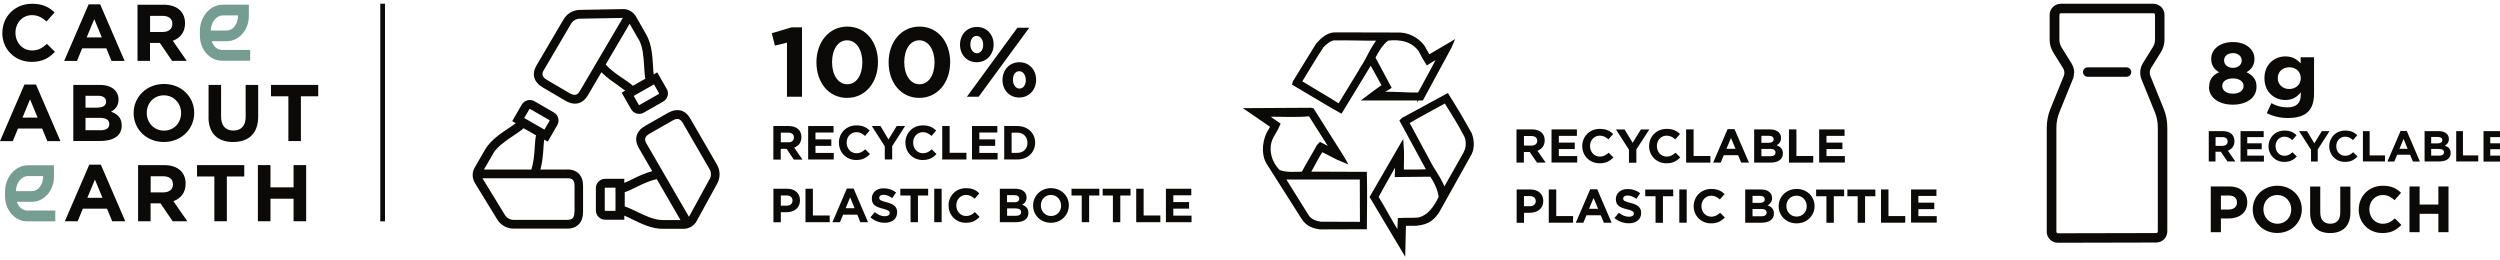 <svg width="365" height="38" viewBox="0 0 365 38" fill="none" xmlns="http://www.w3.org/2000/svg">
<g clip-path="url(#clip0_3758_53287)">
<path d="M302.806 10.641C302.806 10.981 302.741 11.322 302.6 11.641L300.665 16.41C300.384 17.102 300.233 17.868 300.233 18.635V33.824C300.233 33.952 300.341 34.058 300.46 34.058L314.805 34.026C314.934 34.026 315.042 33.92 315.042 33.792V18.603C315.042 17.836 314.902 17.091 314.61 16.378L312.664 11.599C312.351 10.854 312.416 9.959 312.859 9.225L314.329 6.862C314.524 6.543 314.632 6.17 314.632 5.808V2.157C314.632 2.029 314.524 1.934 314.405 1.934H300.903C300.773 1.934 300.676 2.04 300.676 2.157V5.84C300.676 6.202 300.784 6.564 300.979 6.905L302.438 9.246C302.698 9.672 302.838 10.162 302.838 10.641M298.828 33.824V18.635C298.828 17.687 299.011 16.751 299.357 15.899L301.303 11.12C301.465 10.747 301.422 10.311 301.217 9.97L299.757 7.618C299.422 7.064 299.249 6.447 299.249 5.84V2.157C299.249 1.263 299.984 0.55 300.882 0.55H314.383C315.28 0.55 316.015 1.274 316.015 2.157V5.808C316.015 6.415 315.842 7.032 315.518 7.575L314.048 9.938C313.843 10.279 313.799 10.715 313.951 11.077L315.896 15.867C316.253 16.74 316.426 17.655 316.426 18.603V33.792C316.426 34.687 315.691 35.41 314.794 35.41L300.449 35.442C299.552 35.442 298.817 34.718 298.817 33.824" fill="#0B0A09"/>
<path d="M304.114 10.523C304.114 10.14 304.427 9.832 304.816 9.832H310.459C310.848 9.832 311.162 10.14 311.162 10.523C311.162 10.907 310.848 11.215 310.459 11.215H304.816C304.427 11.215 304.114 10.907 304.114 10.523Z" fill="#0B0A09"/>
<path d="M322.534 12.716V12.695C322.534 11.62 323.031 10.981 323.982 10.545C323.291 10.13 322.836 9.555 322.836 8.597V8.576C322.836 7.213 324.09 6.138 325.993 6.138C327.896 6.138 329.149 7.203 329.149 8.576V8.597C329.149 9.555 328.695 10.119 328.004 10.545C328.912 11.013 329.452 11.588 329.452 12.642V12.663C329.452 14.313 327.971 15.282 325.982 15.282C323.993 15.282 322.512 14.271 322.512 12.716H322.534ZM327.56 12.567V12.546C327.56 11.865 326.901 11.45 326.004 11.45C325.107 11.45 324.447 11.854 324.447 12.546V12.567C324.447 13.174 325.02 13.674 326.004 13.674C326.987 13.674 327.56 13.195 327.56 12.567ZM327.29 8.821V8.799C327.29 8.256 326.815 7.756 326.004 7.756C325.193 7.756 324.717 8.235 324.717 8.789V8.81C324.717 9.427 325.215 9.906 326.004 9.906C326.793 9.906 327.29 9.449 327.29 8.831V8.821Z" fill="#0B0A09"/>
<path d="M330.954 16.506L331.625 15.058C332.327 15.452 333.041 15.675 333.949 15.675C335.289 15.675 335.916 15.037 335.916 13.823V13.493C335.343 14.174 334.705 14.6 333.668 14.6C332.057 14.6 330.608 13.44 330.608 11.428V11.407C330.608 9.374 332.089 8.235 333.668 8.235C334.738 8.235 335.365 8.682 335.894 9.246V8.363H337.851V13.632C337.851 14.856 337.559 15.739 336.975 16.314C336.338 16.953 335.343 17.229 334.003 17.229C332.889 17.229 331.83 16.974 330.954 16.516V16.506ZM335.916 11.418V11.396C335.916 10.47 335.181 9.821 334.23 9.821C333.278 9.821 332.554 10.47 332.554 11.396V11.418C332.554 12.354 333.278 12.993 334.23 12.993C335.181 12.993 335.916 12.344 335.916 11.418Z" fill="#0B0A09"/>
<path d="M322.49 19.145H324.533C325.106 19.145 325.549 19.305 325.841 19.593C326.09 19.837 326.231 20.189 326.231 20.604C326.231 21.328 325.841 21.785 325.268 21.988L326.36 23.573H325.204L324.242 22.158H323.463V23.573H322.479V19.135L322.49 19.145ZM324.479 21.296C324.955 21.296 325.236 21.04 325.236 20.668C325.236 20.242 324.944 20.018 324.458 20.018H323.474V21.296H324.469H324.479Z" fill="#0B0A09"/>
<path d="M327.117 19.145H330.501V20.018H328.101V20.923H330.209V21.785H328.101V22.722H330.533V23.595H327.117V19.156V19.145Z" fill="#0B0A09"/>
<path d="M331.203 21.37C331.203 20.093 332.165 19.061 333.538 19.061C334.381 19.061 334.889 19.337 335.3 19.742L334.673 20.455C334.327 20.146 333.97 19.955 333.527 19.955C332.771 19.955 332.23 20.572 332.23 21.338C332.23 22.116 332.76 22.744 333.527 22.744C334.035 22.744 334.349 22.541 334.706 22.222L335.332 22.85C334.868 23.34 334.36 23.638 333.495 23.638C332.176 23.638 331.203 22.626 331.203 21.36V21.37Z" fill="#0B0A09"/>
<path d="M337.386 21.828L335.667 19.145H336.824L337.894 20.923L338.986 19.145H340.11L338.392 21.817V23.584H337.408V21.838L337.386 21.828Z" fill="#0B0A09"/>
<path d="M340.067 21.37C340.067 20.093 341.029 19.061 342.402 19.061C343.245 19.061 343.754 19.337 344.164 19.742L343.537 20.455C343.191 20.146 342.835 19.955 342.391 19.955C341.635 19.955 341.094 20.572 341.094 21.338C341.094 22.116 341.624 22.744 342.391 22.744C342.9 22.744 343.213 22.541 343.57 22.222L344.197 22.85C343.732 23.34 343.224 23.638 342.359 23.638C341.04 23.638 340.067 22.626 340.067 21.36V21.37Z" fill="#0B0A09"/>
<path d="M344.986 19.145H345.97V22.69H348.207V23.573H344.986V19.135V19.145Z" fill="#0B0A09"/>
<path d="M350.477 19.114H351.385L353.309 23.584H352.282L351.871 22.595H349.98L349.569 23.584H348.563L350.488 19.114H350.477ZM351.515 21.722L350.92 20.285L350.325 21.722H351.515Z" fill="#0B0A09"/>
<path d="M353.99 19.145H356.066C356.574 19.145 356.985 19.284 357.233 19.539C357.439 19.741 357.536 19.986 357.536 20.295C357.536 20.806 357.266 21.083 356.952 21.264C357.471 21.455 357.795 21.753 357.795 22.349C357.795 23.169 357.125 23.573 356.12 23.573H353.99V19.135V19.145ZM356.574 20.455C356.574 20.167 356.347 19.997 355.925 19.997H354.952V20.934H355.86C356.293 20.934 356.574 20.795 356.574 20.465V20.455ZM356.087 21.743H354.952V22.722H356.12C356.552 22.722 356.822 22.573 356.822 22.243C356.822 21.934 356.595 21.753 356.087 21.753V21.743Z" fill="#0B0A09"/>
<path d="M358.606 19.145H359.59V22.69H361.827V23.573H358.606V19.135V19.145Z" fill="#0B0A09"/>
<path d="M362.595 19.145H365.978V20.018H363.578V20.923H365.686V21.785H363.578V22.722H366.011V23.595H362.595V19.156V19.145Z" fill="#0B0A09"/>
<path d="M322.761 27.225H325.517C327.128 27.225 328.101 28.172 328.101 29.534V29.556C328.101 31.099 326.89 31.898 325.377 31.898H324.253V33.899H322.772V27.225H322.761ZM325.42 30.588C326.166 30.588 326.598 30.152 326.598 29.577V29.556C326.598 28.896 326.133 28.544 325.398 28.544H324.253V30.588H325.431H325.42Z" fill="#0B0A09"/>
<path d="M328.9 30.588V30.567C328.9 28.672 330.414 27.118 332.489 27.118C334.565 27.118 336.067 28.651 336.067 30.546V30.567C336.067 32.462 334.554 34.016 332.478 34.016C330.403 34.016 328.9 32.483 328.9 30.588ZM334.521 30.588V30.567C334.521 29.417 333.678 28.47 332.478 28.47C331.279 28.47 330.457 29.407 330.457 30.546V30.567C330.457 31.706 331.3 32.664 332.5 32.664C333.7 32.664 334.521 31.727 334.521 30.588Z" fill="#0B0A09"/>
<path d="M337.278 31.046V27.235H338.759V31.014C338.759 32.1 339.311 32.664 340.219 32.664C341.127 32.664 341.678 32.121 341.678 31.067V27.246H343.159V31.014C343.159 33.037 342.013 34.026 340.197 34.026C338.381 34.026 337.278 33.026 337.278 31.057V31.046Z" fill="#0B0A09"/>
<path d="M344.38 30.588V30.567C344.38 28.672 345.829 27.118 347.894 27.118C349.169 27.118 349.926 27.533 350.553 28.151L349.612 29.226C349.094 28.757 348.564 28.47 347.883 28.47C346.748 28.47 345.926 29.407 345.926 30.546V30.567C345.926 31.706 346.726 32.664 347.883 32.664C348.65 32.664 349.126 32.355 349.656 31.887L350.596 32.834C349.904 33.569 349.137 34.026 347.829 34.026C345.84 34.026 344.37 32.515 344.37 30.599L344.38 30.588Z" fill="#0B0A09"/>
<path d="M351.785 27.225H353.266V29.864H356.001V27.225H357.482V33.899H356.001V31.216H353.266V33.899H351.785V27.225Z" fill="#0B0A09"/>
<path d="M30.776 4.457H33.121C34.019 4.457 34.743 3.52 34.743 2.36V2.253H32.548C31.586 2.253 30.797 3.232 30.776 4.457ZM36.516 8.863H32.397C30.624 8.863 29.186 7.224 29.186 5.202V4.52C29.186 2.402 30.7 0.678 32.548 0.678H36.332V2.349C36.332 4.371 34.894 6.011 33.121 6.011H30.905C31.154 6.766 31.727 7.288 32.408 7.288H36.526V8.853L36.516 8.863Z" fill="#769D91"/>
<path d="M2.324 27.906H4.67C5.567 27.906 6.291 26.969 6.291 25.809V25.702H4.097C3.135 25.702 2.346 26.682 2.324 27.906ZM8.064 32.312H3.945C2.173 32.312 0.735 30.673 0.735 28.651V27.97C0.735 25.851 2.248 24.127 4.097 24.127H7.88V25.798C7.88 27.821 6.442 29.46 4.67 29.46H2.454C2.702 30.216 3.275 30.737 3.956 30.737H8.075V32.302L8.064 32.312Z" fill="#769D91"/>
<path d="M0.346 4.808V4.786C0.346 2.455 2.129 0.55 4.681 0.55C6.259 0.55 7.188 1.061 7.967 1.816L6.799 3.136C6.161 2.562 5.502 2.21 4.67 2.21C3.264 2.21 2.259 3.36 2.259 4.765V4.786C2.259 6.191 3.243 7.362 4.67 7.362C5.621 7.362 6.205 6.99 6.853 6.404L8.021 7.564C7.167 8.469 6.216 9.033 4.605 9.033C2.151 9.033 0.335 7.171 0.335 4.818" fill="#0B0A09"/>
<path d="M14.864 5.457L13.761 2.796L12.658 5.457H14.874H14.864ZM12.939 0.635H14.626L18.193 8.895H16.28L15.523 7.053H11.999L11.242 8.895H9.372L12.939 0.635Z" fill="#0B0A09"/>
<path d="M23.76 4.669C24.646 4.669 25.165 4.201 25.165 3.509V3.487C25.165 2.71 24.614 2.317 23.727 2.317H21.911V4.669H23.771H23.76ZM20.074 0.688H23.879C24.938 0.688 25.76 0.986 26.3 1.518C26.765 1.976 27.014 2.615 27.014 3.392V3.413C27.014 4.733 26.289 5.563 25.23 5.957L27.262 8.884H25.122L23.338 6.266H21.901V8.884H20.074V0.688Z" fill="#0B0A09"/>
<path d="M5.491 17.166L4.389 14.505L3.286 17.166H5.502H5.491ZM3.567 12.344H5.254L8.821 20.604H6.907L6.151 18.762H2.627L1.87 20.604H0L3.567 12.344Z" fill="#0B0A09"/>
<path d="M14.658 19.018C15.469 19.018 15.955 18.741 15.955 18.124V18.102C15.955 17.549 15.534 17.208 14.604 17.208H12.485V19.007H14.658V19.018ZM14.172 15.707C14.982 15.707 15.49 15.452 15.49 14.845V14.824C15.49 14.281 15.058 13.983 14.29 13.983H12.485V15.718H14.172V15.707ZM10.702 12.397H14.561C15.512 12.397 16.258 12.652 16.734 13.121C17.112 13.493 17.306 13.951 17.306 14.515V14.536C17.306 15.463 16.809 15.973 16.215 16.303C17.177 16.665 17.771 17.219 17.771 18.315V18.337C17.771 19.837 16.539 20.582 14.658 20.582H10.702V12.386V12.397Z" fill="#0B0A09"/>
<path d="M26.441 16.517V16.495C26.441 15.09 25.392 13.919 23.922 13.919C22.452 13.919 21.425 15.069 21.425 16.474V16.495C21.425 17.9 22.474 19.071 23.944 19.071C25.414 19.071 26.441 17.922 26.441 16.517ZM19.512 16.517V16.495C19.512 14.164 21.382 12.259 23.944 12.259C26.506 12.259 28.354 14.143 28.354 16.474V16.495C28.354 18.826 26.484 20.732 23.922 20.732C21.36 20.732 19.512 18.848 19.512 16.517Z" fill="#0B0A09"/>
<path d="M30.451 17.081V12.397H32.278V17.038C32.278 18.369 32.959 19.06 34.072 19.06C35.186 19.06 35.867 18.39 35.867 17.091V12.397H37.694V17.027C37.694 19.507 36.278 20.732 34.04 20.732C31.802 20.732 30.44 19.507 30.44 17.091" fill="#0B0A09"/>
<path d="M42.104 14.057H39.564V12.397H46.461V14.057H43.931V20.593H42.104V14.057Z" fill="#0B0A09"/>
<path d="M14.961 28.875L13.858 26.213L12.755 28.875H14.972H14.961ZM13.037 24.042H14.723L18.29 32.302H16.377L15.62 30.461H12.096L11.339 32.302H9.469L13.037 24.042Z" fill="#0B0A09"/>
<path d="M23.846 28.087C24.733 28.087 25.252 27.619 25.252 26.927V26.905C25.252 26.128 24.7 25.735 23.814 25.735H21.998V28.087H23.857H23.846ZM20.16 24.106H23.965C25.025 24.106 25.846 24.404 26.387 24.936C26.852 25.394 27.1 26.033 27.1 26.81V26.831C27.1 28.151 26.376 28.981 25.317 29.375L27.349 32.302H25.208L23.425 29.684H21.987V32.302H20.16V24.106Z" fill="#0B0A09"/>
<path d="M31.295 25.767H28.765V24.106H35.662V25.767H33.121V32.302H31.295V25.767Z" fill="#0B0A09"/>
<path d="M37.651 24.106H39.489V27.352H42.861V24.106H44.699V32.302H42.861V29.013H39.489V32.302H37.651V24.106Z" fill="#0B0A09"/>
<path d="M55.865 32.313V0.55" stroke="#0B0A09" stroke-width="0.69" stroke-miterlimit="10"/>
<path d="M221.418 18.89H223.666C224.293 18.89 224.78 19.06 225.104 19.38C225.374 19.646 225.526 20.029 225.526 20.487C225.526 21.285 225.093 21.775 224.466 22.009L225.666 23.744H224.402L223.342 22.19H222.488V23.744H221.407V18.89H221.418ZM223.602 21.253C224.131 21.253 224.434 20.976 224.434 20.572C224.434 20.104 224.11 19.859 223.58 19.859H222.499V21.253H223.602Z" fill="#0B0A09"/>
<path d="M226.51 18.89H230.228V19.837H227.591V20.817H229.915V21.764H227.591V22.786H230.272V23.733H226.521V18.879L226.51 18.89Z" fill="#0B0A09"/>
<path d="M231.006 21.338C231.006 19.944 232.066 18.815 233.579 18.815C234.509 18.815 235.06 19.124 235.525 19.561L234.833 20.348C234.455 20.008 234.066 19.805 233.568 19.805C232.736 19.805 232.141 20.487 232.141 21.317C232.141 22.158 232.725 22.86 233.568 22.86C234.13 22.86 234.476 22.637 234.865 22.296L235.557 22.977C235.049 23.51 234.487 23.84 233.536 23.84C232.087 23.84 231.006 22.733 231.006 21.338Z" fill="#0B0A09"/>
<path d="M237.817 21.839L235.925 18.901H237.19L238.368 20.849L239.568 18.901H240.801L238.909 21.817V23.755H237.828V21.839H237.817Z" fill="#0B0A09"/>
<path d="M240.768 21.338C240.768 19.944 241.827 18.815 243.341 18.815C244.27 18.815 244.822 19.124 245.287 19.561L244.595 20.348C244.216 20.008 243.827 19.805 243.33 19.805C242.498 19.805 241.903 20.487 241.903 21.317C241.903 22.158 242.487 22.86 243.33 22.86C243.892 22.86 244.238 22.637 244.627 22.296L245.319 22.977C244.811 23.51 244.249 23.84 243.298 23.84C241.849 23.84 240.768 22.733 240.768 21.338Z" fill="#0B0A09"/>
<path d="M246.184 18.89H247.265V22.775H249.718V23.744H246.173V18.89H246.184Z" fill="#0B0A09"/>
<path d="M252.237 18.858H253.242L255.35 23.744H254.215L253.761 22.659H251.675L251.221 23.744H250.118L252.226 18.858H252.237ZM253.383 21.722L252.723 20.146L252.064 21.722H253.372H253.383Z" fill="#0B0A09"/>
<path d="M256.118 18.89H258.409C258.972 18.89 259.415 19.039 259.696 19.316C259.923 19.539 260.031 19.806 260.031 20.146C260.031 20.71 259.739 21.008 259.382 21.211C259.955 21.424 260.301 21.753 260.301 22.403C260.301 23.308 259.566 23.744 258.453 23.744H256.107V18.89H256.118ZM258.95 20.327C258.95 20.008 258.701 19.827 258.236 19.827H257.166V20.849H258.172C258.647 20.849 258.95 20.7 258.95 20.338V20.327ZM258.42 21.743H257.166V22.807H258.453C258.928 22.807 259.22 22.637 259.22 22.275C259.22 21.934 258.972 21.732 258.42 21.732V21.743Z" fill="#0B0A09"/>
<path d="M261.198 18.89H262.279V22.775H264.733V23.744H261.188V18.89H261.198Z" fill="#0B0A09"/>
<path d="M265.587 18.89H269.306V19.837H266.668V20.817H268.992V21.764H266.668V22.786H269.349V23.733H265.598V18.879L265.587 18.89Z" fill="#0B0A09"/>
<path d="M221.418 27.661H223.429C224.607 27.661 225.321 28.342 225.321 29.343C225.321 30.482 224.434 31.067 223.332 31.067H222.51V32.526H221.429V27.672L221.418 27.661ZM223.364 30.109C223.905 30.109 224.218 29.79 224.218 29.375C224.218 28.885 223.883 28.63 223.343 28.63H222.499V30.109H223.353H223.364Z" fill="#0B0A09"/>
<path d="M226.131 27.661H227.212V31.546H229.666V32.515H226.121V27.661H226.131Z" fill="#0B0A09"/>
<path d="M232.185 27.629H233.19L235.298 32.515H234.163L233.709 31.43H231.623L231.169 32.515H230.066L232.174 27.629H232.185ZM233.32 30.482L232.66 28.907L232.001 30.482H233.309H233.32Z" fill="#0B0A09"/>
<path d="M235.72 31.812L236.358 31.057C236.801 31.419 237.266 31.642 237.828 31.642C238.271 31.642 238.541 31.472 238.541 31.184C238.541 30.897 238.368 30.759 237.547 30.556C236.552 30.311 235.914 30.035 235.914 29.077C235.914 28.183 236.628 27.597 237.644 27.597C238.357 27.597 238.974 27.821 239.471 28.215L238.909 29.023C238.476 28.726 238.044 28.544 237.622 28.544C237.201 28.544 236.985 28.736 236.985 28.97C236.985 29.3 237.201 29.407 238.044 29.62C239.038 29.875 239.611 30.226 239.611 31.078C239.611 32.057 238.865 32.6 237.806 32.6C237.06 32.6 236.304 32.345 235.709 31.823L235.72 31.812Z" fill="#0B0A09"/>
<path d="M241.708 28.651H240.206V27.672H244.292V28.651H242.789V32.526H241.708V28.651Z" fill="#0B0A09"/>
<path d="M245.178 27.661H246.259V32.515H245.178V27.661Z" fill="#0B0A09"/>
<path d="M247.275 30.109C247.275 28.715 248.335 27.586 249.848 27.586C250.778 27.586 251.329 27.895 251.794 28.331L251.102 29.119C250.724 28.779 250.335 28.576 249.837 28.576C249.005 28.576 248.41 29.258 248.41 30.088C248.41 30.929 248.994 31.631 249.837 31.631C250.399 31.631 250.745 31.408 251.135 31.067L251.826 31.748C251.318 32.281 250.756 32.611 249.805 32.611C248.356 32.611 247.275 31.504 247.275 30.109Z" fill="#0B0A09"/>
<path d="M254.81 27.661H257.101C257.663 27.661 258.107 27.81 258.388 28.087C258.615 28.31 258.723 28.577 258.723 28.917C258.723 29.481 258.431 29.779 258.074 29.982C258.647 30.195 258.993 30.524 258.993 31.174C258.993 32.079 258.258 32.515 257.145 32.515H254.799V27.661H254.81ZM257.653 29.098C257.653 28.779 257.404 28.598 256.939 28.598H255.869V29.62H256.874C257.35 29.62 257.653 29.471 257.653 29.109V29.098ZM257.123 30.514H255.869V31.578H257.155C257.631 31.578 257.923 31.408 257.923 31.046C257.923 30.705 257.674 30.503 257.123 30.503V30.514Z" fill="#0B0A09"/>
<path d="M259.685 30.109C259.685 28.715 260.788 27.586 262.312 27.586C263.836 27.586 264.928 28.704 264.928 30.088C264.928 31.482 263.825 32.611 262.301 32.611C260.777 32.611 259.685 31.493 259.685 30.109ZM263.782 30.109C263.782 29.268 263.166 28.566 262.29 28.566C261.415 28.566 260.809 29.247 260.809 30.077C260.809 30.918 261.425 31.621 262.301 31.621C263.177 31.621 263.782 30.939 263.782 30.109Z" fill="#0B0A09"/>
<path d="M266.657 28.651H265.155V27.672H269.241V28.651H267.738V32.526H266.657V28.651Z" fill="#0B0A09"/>
<path d="M271.219 28.651H269.717V27.672H273.803V28.651H272.3V32.526H271.219V28.651Z" fill="#0B0A09"/>
<path d="M274.635 27.661H275.716V31.546H278.17V32.515H274.625V27.661H274.635Z" fill="#0B0A09"/>
<path d="M279.002 27.661H282.721V28.608H280.083V29.588H282.408V30.535H280.083V31.557H282.764V32.504H279.013V27.65L279.002 27.661Z" fill="#0B0A09"/>
<path d="M207.214 13.791C205.15 13.866 203.269 13.547 200.977 13.791C201.539 13.334 202.22 13.164 202.804 12.738L200.491 8.416C201.009 7.426 201.615 6.319 202.555 5.649C204.523 5.382 206.393 5.851 207.409 7.373C207.701 7.958 208.036 8.586 208.403 9.151L210.317 7.98C209.376 9.906 208.23 11.907 207.214 13.802M198.837 10.077L195.583 15.409H195.41C193.54 14.228 191.648 13.153 189.8 12.014L189.821 11.822C190.891 10.108 191.886 8.384 192.999 6.702C193.486 6.223 194.048 5.712 194.696 5.606C196.977 5.563 199.269 5.67 201.517 5.649C200.372 6.958 199.82 8.597 198.826 10.066M208.576 8.331L207.722 6.819C206.847 5.68 205.463 4.946 203.863 5.042L194.88 5.021C193.832 5.042 192.988 5.861 192.372 6.575L189.043 11.982L188.978 12.216C191.259 13.536 193.442 14.909 195.756 16.208L200.101 9.076H200.177L201.971 12.323L202.004 12.589C200.977 13.281 200.491 13.685 199.561 14.377H207.56L211.657 6.819L211.83 6.415L208.576 8.331Z" fill="#0B0A09"/>
<path d="M207.214 13.791C205.15 13.866 203.269 13.547 200.977 13.791C201.539 13.334 202.22 13.164 202.804 12.738L200.491 8.416C201.009 7.426 201.615 6.319 202.555 5.649C204.523 5.382 206.393 5.851 207.409 7.373C207.701 7.958 208.036 8.586 208.403 9.151L210.317 7.98C209.376 9.906 208.23 11.907 207.214 13.802V13.791ZM198.837 10.077L195.583 15.409H195.41C193.54 14.228 191.648 13.153 189.8 12.014L189.821 11.822C190.891 10.108 191.886 8.384 192.999 6.702C193.486 6.223 194.048 5.712 194.696 5.606C196.977 5.563 199.269 5.67 201.517 5.649C200.372 6.958 199.82 8.597 198.826 10.066L198.837 10.077ZM208.576 8.331L207.722 6.819C206.847 5.68 205.463 4.946 203.863 5.042L194.88 5.021C193.832 5.042 192.988 5.861 192.372 6.575L189.043 11.982L188.978 12.216C191.259 13.536 193.442 14.909 195.756 16.208L200.101 9.076H200.177L201.971 12.323L202.004 12.589C200.977 13.281 200.491 13.685 199.561 14.377H207.56L211.657 6.819L211.83 6.415L208.576 8.331Z" stroke="#0B0A09" stroke-width="0.59" stroke-miterlimit="10"/>
<path d="M214.014 22.275L210.836 27.896C210.403 26.64 209.7 25.575 208.965 24.425L205.42 17.847C207.214 16.793 209.16 15.761 211.052 14.718C212.122 16.431 213.16 18.071 214.078 19.848C214.392 20.636 214.37 21.53 214.003 22.265M206.944 32.068C206.144 32.121 205.387 32.068 204.371 32.121L204.274 34.41C203.063 32.569 202.08 30.589 200.944 28.758C201.939 26.884 202.988 25.139 204.004 23.308L203.939 25.554L208.998 25.501C209.603 26.448 210.241 27.64 210.338 28.811C209.636 30.259 208.684 31.781 206.944 32.079M214.565 19.518C213.495 17.57 212.435 15.793 211.29 13.973L204.868 17.453L204.674 17.645L208.576 24.83V25C207.247 25.053 205.96 25.064 204.674 25.043C204.652 23.755 204.75 22.414 204.652 21.243L200.296 28.758L204.89 36.454L204.977 32.675H206.728C208.825 32.473 209.279 31.589 209.83 30.908L214.608 22.36C215.019 21.53 214.922 20.37 214.587 19.529" fill="#0B0A09"/>
<path d="M214.014 22.275L210.836 27.896C210.403 26.64 209.7 25.575 208.965 24.425L205.42 17.847C207.214 16.793 209.16 15.761 211.052 14.718C212.122 16.431 213.16 18.071 214.078 19.848C214.392 20.636 214.37 21.53 214.003 22.265L214.014 22.275ZM206.944 32.068C206.144 32.121 205.387 32.068 204.371 32.121L204.274 34.41C203.063 32.569 202.08 30.589 200.944 28.758C201.939 26.884 202.988 25.139 204.004 23.308L203.939 25.554L208.998 25.501C209.603 26.448 210.241 27.64 210.338 28.811C209.636 30.259 208.684 31.781 206.944 32.079V32.068ZM214.565 19.518C213.495 17.57 212.435 15.793 211.29 13.973L204.868 17.453L204.674 17.645L208.576 24.83V25C207.247 25.053 205.96 25.064 204.674 25.043C204.652 23.755 204.75 22.414 204.652 21.243L200.296 28.758L204.89 36.454L204.977 32.675H206.728C208.825 32.473 209.279 31.589 209.83 30.908L214.608 22.36C215.019 21.53 214.922 20.37 214.587 19.529L214.565 19.518Z" stroke="#0B0A09" stroke-width="0.59" stroke-miterlimit="10"/>
<path d="M192.804 32.664C192.015 32.547 191.194 32.238 190.761 31.493L187.281 25.916H198.825L198.847 32.685L192.794 32.664H192.804ZM185.454 20.338C185.8 19.571 186.318 18.88 186.61 18.156L184.567 16.74C187.875 16.74 189.064 16.868 191.269 16.676L194.664 22.02C194.037 21.711 193.366 21.413 192.772 21.083L192.512 21.349C191.81 22.658 190.977 23.978 190.253 25.351C189.172 25.373 187.745 25.511 186.697 25.085C185.573 24.095 184.794 22.116 185.464 20.338M199.269 25.383L190.934 25.351C191.734 24.042 192.21 22.924 192.945 21.849C194.047 22.339 195.085 22.999 196.209 23.435L195.993 23.052L191.594 16.08L191.334 16.027L182.405 16.08L185.81 18.422L185.497 18.997C184.654 20.221 184.34 22.296 185.14 23.701L190.286 31.802C190.859 32.717 191.745 33.079 192.75 33.196L199.269 33.175C199.29 30.418 199.333 28.13 199.269 25.394" fill="#0B0A09"/>
<path d="M192.804 32.664C192.015 32.547 191.194 32.238 190.761 31.493L187.281 25.916H198.825L198.847 32.685L192.794 32.664H192.804ZM185.454 20.338C185.8 19.571 186.318 18.88 186.61 18.156L184.567 16.74C187.875 16.74 189.064 16.868 191.269 16.676L194.664 22.02C194.037 21.711 193.366 21.413 192.772 21.083L192.512 21.349C191.81 22.658 190.977 23.978 190.253 25.351C189.172 25.373 187.745 25.511 186.697 25.085C185.573 24.095 184.794 22.116 185.464 20.338H185.454ZM199.269 25.383L190.934 25.351C191.734 24.042 192.21 22.924 192.945 21.849C194.047 22.339 195.085 22.999 196.209 23.435L195.993 23.052L191.594 16.08L191.334 16.027L182.405 16.08L185.81 18.422L185.497 18.997C184.654 20.221 184.34 22.296 185.14 23.701L190.286 31.802C190.859 32.717 191.745 33.079 192.75 33.196L199.269 33.175C199.29 30.418 199.333 28.13 199.269 25.394V25.383Z" stroke="#0B0A09" stroke-width="0.59" stroke-miterlimit="10"/>
<path d="M114.898 6.223L113.136 6.66L112.682 4.85L115.579 3.988H117.093V14.121H114.898V6.223Z" fill="#0B0A09"/>
<path d="M125.902 9.118V9.086C125.902 7.256 125.005 5.883 123.675 5.883C122.346 5.883 121.481 7.224 121.481 9.065V9.097C121.481 10.939 122.367 12.301 123.708 12.301C125.048 12.301 125.902 10.949 125.902 9.118ZM119.2 9.118V9.086C119.2 6.17 121.016 3.881 123.708 3.881C126.4 3.881 128.183 6.138 128.183 9.055V9.086C128.183 12.003 126.378 14.292 123.675 14.292C120.973 14.292 119.2 12.035 119.2 9.108" fill="#0B0A09"/>
<path d="M136.442 9.118V9.086C136.442 7.256 135.545 5.883 134.215 5.883C132.885 5.883 132.021 7.224 132.021 9.065V9.097C132.021 10.939 132.907 12.301 134.247 12.301C135.588 12.301 136.442 10.949 136.442 9.118ZM129.74 9.118V9.086C129.74 6.17 131.556 3.881 134.247 3.881C136.939 3.881 138.723 6.138 138.723 9.055V9.086C138.723 12.003 136.917 14.292 134.215 14.292C131.513 14.292 129.74 12.035 129.74 9.108" fill="#0B0A09"/>
<path d="M149.76 11.694V11.662C149.76 10.981 149.381 10.396 148.809 10.396C148.203 10.396 147.89 10.97 147.89 11.63V11.662C147.89 12.333 148.268 12.929 148.841 12.929C149.446 12.929 149.771 12.344 149.771 11.694M146.365 11.694V11.662C146.365 10.236 147.36 9.086 148.83 9.086C150.3 9.086 151.273 10.225 151.273 11.63V11.662C151.273 13.068 150.279 14.238 148.809 14.238C147.338 14.238 146.365 13.099 146.365 11.694ZM143.544 6.542V6.511C143.544 5.84 143.166 5.244 142.593 5.244C141.988 5.244 141.674 5.819 141.674 6.479V6.511C141.674 7.181 142.052 7.777 142.625 7.777C143.231 7.777 143.544 7.192 143.544 6.542ZM148.549 4.052H150.268L142.885 14.121H141.166L148.538 4.052H148.549ZM140.161 6.542V6.511C140.161 5.084 141.155 3.935 142.625 3.935C144.095 3.935 145.068 5.074 145.068 6.479V6.511C145.068 7.916 144.074 9.086 142.604 9.086C141.134 9.086 140.161 7.948 140.161 6.542Z" fill="#0B0A09"/>
<path d="M115.092 20.774C115.622 20.774 115.914 20.497 115.914 20.082C115.914 19.603 115.59 19.369 115.071 19.369H114V20.774H115.092ZM112.92 18.4H115.157C115.784 18.4 116.26 18.571 116.584 18.901C116.854 19.177 117.006 19.561 117.006 20.018C117.006 20.817 116.573 21.317 115.957 21.551L117.157 23.297H115.892L114.844 21.732H113.99V23.297H112.909V18.411L112.92 18.4Z" fill="#0B0A09"/>
<path d="M117.99 18.4H121.698V19.348H119.06V20.348H121.373V21.296H119.06V22.328H121.73V23.286H117.99V18.4Z" fill="#0B0A09"/>
<path d="M122.476 20.849C122.476 19.444 123.524 18.305 125.038 18.305C125.967 18.305 126.518 18.613 126.972 19.06L126.291 19.848C125.913 19.508 125.524 19.295 125.038 19.295C124.205 19.295 123.611 19.976 123.611 20.817C123.611 21.668 124.194 22.371 125.038 22.371C125.6 22.371 125.946 22.147 126.324 21.796L127.016 22.488C126.508 23.031 125.946 23.361 125.005 23.361C123.557 23.361 122.486 22.254 122.486 20.849" fill="#0B0A09"/>
<path d="M129.178 21.36L127.286 18.4H128.551L129.718 20.359L130.918 18.4H132.14L130.259 21.338V23.286H129.178V21.36Z" fill="#0B0A09"/>
<path d="M132.183 20.849C132.183 19.444 133.232 18.305 134.745 18.305C135.675 18.305 136.226 18.613 136.68 19.06L135.999 19.848C135.621 19.508 135.231 19.295 134.745 19.295C133.913 19.295 133.318 19.976 133.318 20.817C133.318 21.668 133.902 22.371 134.745 22.371C135.307 22.371 135.653 22.147 136.031 21.796L136.723 22.488C136.215 23.031 135.653 23.361 134.713 23.361C133.264 23.361 132.194 22.254 132.194 20.849" fill="#0B0A09"/>
<path d="M137.566 18.4H138.647V22.307H141.101V23.286H137.566V18.4Z" fill="#0B0A09"/>
<path d="M141.912 18.4H145.609V19.348H142.982V20.348H145.295V21.296H142.982V22.328H145.652V23.286H141.912V18.4Z" fill="#0B0A09"/>
<path d="M148.528 22.317C149.414 22.317 150.009 21.721 150.009 20.859C150.009 19.976 149.414 19.369 148.528 19.369H147.695V22.317H148.528ZM146.614 18.4H148.528C150.073 18.4 151.133 19.454 151.133 20.827C151.133 22.222 150.063 23.286 148.528 23.286H146.614V18.4Z" fill="#0B0A09"/>
<path d="M114.855 30.024C115.395 30.024 115.709 29.705 115.709 29.29C115.709 28.8 115.374 28.534 114.833 28.534H114.001V30.024H114.855ZM112.92 27.555H114.92C116.087 27.555 116.801 28.247 116.801 29.247C116.801 30.397 115.914 30.982 114.822 30.982H114.001V32.451H112.92V27.565V27.555Z" fill="#0B0A09"/>
<path d="M117.601 27.555H118.682V31.461H121.135V32.441H117.601V27.555Z" fill="#0B0A09"/>
<path d="M124.767 30.397L124.119 28.811L123.47 30.397H124.778H124.767ZM123.632 27.523H124.627L126.735 32.441H125.61L125.167 31.344H123.092L122.638 32.441H121.535L123.643 27.523H123.632Z" fill="#0B0A09"/>
<path d="M127.081 31.727L127.718 30.971C128.162 31.333 128.626 31.567 129.188 31.567C129.632 31.567 129.891 31.397 129.891 31.11C129.891 30.822 129.729 30.684 128.907 30.471C127.924 30.216 127.286 29.95 127.286 28.981C127.286 28.076 127.999 27.491 129.005 27.491C129.718 27.491 130.334 27.714 130.832 28.108L130.269 28.917C129.837 28.619 129.405 28.438 128.994 28.438C128.583 28.438 128.367 28.63 128.367 28.864C128.367 29.204 128.572 29.3 129.426 29.524C130.421 29.779 130.983 30.141 130.983 30.993C130.983 31.983 130.237 32.526 129.178 32.526C128.432 32.526 127.686 32.27 127.091 31.738" fill="#0B0A09"/>
<path d="M132.94 28.545H131.448V27.555H135.512V28.545H134.021V32.441H132.94V28.545Z" fill="#0B0A09"/>
<path d="M137.48 27.555H136.399V32.441H137.48V27.555Z" fill="#0B0A09"/>
<path d="M138.485 30.014C138.485 28.609 139.533 27.47 141.047 27.47C141.976 27.47 142.528 27.778 142.982 28.226L142.301 29.013C141.922 28.672 141.533 28.46 141.047 28.46C140.214 28.46 139.62 29.141 139.62 29.982C139.62 30.833 140.204 31.536 141.047 31.536C141.609 31.536 141.955 31.312 142.333 30.961L143.025 31.653C142.517 32.196 141.955 32.526 141.014 32.526C139.566 32.526 138.496 31.419 138.496 30.014" fill="#0B0A09"/>
<path d="M148.311 31.504C148.787 31.504 149.079 31.334 149.079 30.971C149.079 30.631 148.83 30.429 148.279 30.429H147.035V31.504H148.322H148.311ZM148.03 29.535C148.506 29.535 148.808 29.386 148.808 29.013C148.808 28.683 148.56 28.491 148.095 28.491H147.025V29.524H148.019L148.03 29.535ZM145.976 27.555H148.257C148.819 27.555 149.262 27.704 149.543 27.991C149.77 28.215 149.878 28.491 149.878 28.821C149.878 29.386 149.587 29.694 149.23 29.886C149.803 30.099 150.149 30.429 150.149 31.089C150.149 31.993 149.414 32.441 148.311 32.441H145.976V27.555Z" fill="#0B0A09"/>
<path d="M154.916 30.014C154.916 29.162 154.3 28.46 153.435 28.46C152.57 28.46 151.965 29.141 151.965 29.982C151.965 30.833 152.581 31.536 153.457 31.536C154.332 31.536 154.927 30.855 154.927 30.014M150.83 30.014C150.83 28.609 151.933 27.47 153.446 27.47C154.959 27.47 156.051 28.598 156.051 29.982C156.051 31.387 154.949 32.526 153.435 32.526C151.922 32.526 150.83 31.398 150.83 30.014Z" fill="#0B0A09"/>
<path d="M157.932 28.545H156.44V27.555H160.505V28.545H159.013V32.441H157.932V28.545Z" fill="#0B0A09"/>
<path d="M162.483 28.545H160.991V27.555H165.056V28.545H163.564V32.441H162.483V28.545Z" fill="#0B0A09"/>
<path d="M165.888 27.555H166.969V31.461H169.412V32.441H165.888V27.555Z" fill="#0B0A09"/>
<path d="M170.223 27.555H173.93V28.513H171.304V29.503H173.606V30.461H171.304V31.483H173.963V32.441H170.223V27.555Z" fill="#0B0A09"/>
<path d="M103.591 26.16L100.596 31.642C100.596 31.642 100.596 31.653 100.596 31.664L94.391 20.966C94.067 20.413 94.046 19.965 94.889 19.486L98.153 17.624C98.467 17.443 98.705 17.368 98.91 17.368C99.256 17.368 99.483 17.602 99.688 17.954L103.601 24.713C103.861 25.16 103.861 25.713 103.612 26.171M96.716 32.121C95.451 32.121 94.002 31.408 92.846 30.844C92.651 30.748 92.467 30.663 92.284 30.578C92.23 30.557 92.175 30.525 92.121 30.503C91.938 30.418 91.754 30.333 91.581 30.269C91.451 30.216 91.332 30.173 91.213 30.142V28.055C91.678 27.917 92.219 27.651 92.846 27.342C93.797 26.874 94.856 26.363 95.894 26.16L99.353 32.132H96.716V32.121ZM89.862 30.791H88.36C88.36 30.791 88.295 30.759 88.295 30.727V27.459C88.295 27.459 88.327 27.395 88.36 27.395H89.862V30.791ZM104.693 24.064L100.78 17.304C100.045 16.016 98.845 15.729 97.494 16.495L94.229 18.358C92.878 19.125 92.521 20.306 93.257 21.594L95.224 24.99C94.165 25.266 93.138 25.756 92.273 26.182C91.894 26.373 91.484 26.565 91.148 26.703V26.107H88.349C87.603 26.107 86.998 26.714 86.998 27.459V30.727C86.998 31.472 87.603 32.079 88.349 32.079H91.148V31.483C91.484 31.621 91.884 31.813 92.273 32.004C93.548 32.632 95.148 33.409 96.716 33.409H99.786C100.596 33.409 101.342 32.973 101.721 32.26L104.726 26.778C105.18 25.937 105.169 24.904 104.693 24.064Z" fill="#0B0A09"/>
<path d="M83.863 30.95C83.863 31.238 83.82 31.642 83.614 31.855C83.463 32.015 83.192 32.1 82.825 32.1H74.988C74.469 32.1 73.983 31.823 73.712 31.376L70.448 26.043C70.448 26.043 70.448 26.033 70.437 26.022H82.847C83.495 26.022 83.895 26.224 83.884 27.193V30.94L83.863 30.95ZM71.961 22.467C72.599 21.381 73.928 20.487 75.009 19.774C75.193 19.657 75.355 19.54 75.528 19.422C75.572 19.39 75.626 19.359 75.68 19.316C75.842 19.199 76.004 19.082 76.144 18.975C76.144 18.975 76.144 18.975 76.155 18.975C76.263 18.89 76.361 18.805 76.447 18.72L78.263 19.763C78.155 20.231 78.112 20.828 78.069 21.53C78.004 22.584 77.906 23.755 77.571 24.755H70.653L71.972 22.477L71.961 22.467ZM77.301 15.931C77.301 15.931 77.366 15.899 77.388 15.91L80.22 17.538C80.22 17.538 80.263 17.592 80.241 17.624L79.485 18.922L76.534 17.23L77.29 15.931H77.301ZM82.836 24.755H78.901C79.193 23.701 79.279 22.573 79.344 21.615C79.377 21.189 79.398 20.742 79.452 20.381L79.971 20.678L81.366 18.262C81.733 17.623 81.517 16.793 80.868 16.421L78.025 14.781C77.712 14.601 77.344 14.547 76.999 14.643C76.653 14.739 76.361 14.962 76.177 15.271L74.782 17.687L75.301 17.985C75.02 18.209 74.642 18.454 74.285 18.699C73.096 19.486 71.626 20.476 70.837 21.817L69.302 24.468C68.902 25.16 68.913 26.022 69.334 26.714L72.599 32.047C73.096 32.866 74.004 33.377 74.966 33.377H82.793C82.793 33.377 82.793 33.377 82.803 33.377C83.538 33.377 84.122 33.154 84.533 32.717C84.933 32.292 85.127 31.695 85.127 30.94V27.193C85.149 25.639 84.306 24.745 82.814 24.734" fill="#0B0A09"/>
<path d="M84.663 13.281C84.338 13.834 83.96 14.079 83.128 13.589L79.885 11.684C79.052 11.194 79.085 10.747 79.42 10.194L83.376 3.467C83.647 3.019 84.111 2.743 84.641 2.732L90.911 2.615H90.932L84.663 13.281ZM93.246 5.734C93.873 6.83 93.97 8.427 94.046 9.715C94.056 9.928 94.067 10.13 94.089 10.322C94.089 10.385 94.089 10.46 94.1 10.524C94.111 10.715 94.132 10.896 94.154 11.067C94.154 11.077 94.154 11.099 94.154 11.12C94.175 11.248 94.197 11.375 94.219 11.492L92.403 12.525C92.046 12.195 91.549 11.854 90.976 11.471C90.1 10.886 89.127 10.215 88.435 9.417L91.927 3.467L93.235 5.755L93.246 5.734ZM96.218 13.632C96.218 13.632 96.218 13.707 96.197 13.717L93.354 15.335C93.354 15.335 93.278 15.335 93.267 15.314L92.521 14.005L95.483 12.323L96.229 13.632H96.218ZM90.262 12.514C90.608 12.748 90.986 13.004 91.278 13.227L90.759 13.525L92.143 15.942C92.392 16.378 92.846 16.623 93.321 16.623C93.548 16.623 93.775 16.57 93.992 16.442L96.835 14.824C97.148 14.643 97.375 14.356 97.472 14.005C97.57 13.653 97.526 13.291 97.343 12.983L95.959 10.566L95.44 10.864C95.397 10.502 95.364 10.055 95.343 9.63C95.256 8.214 95.148 6.447 94.381 5.095L92.867 2.434C92.467 1.732 91.711 1.284 90.911 1.327L84.641 1.444C83.668 1.465 82.793 1.976 82.295 2.807L78.339 9.534C77.582 10.811 77.917 11.993 79.269 12.78L82.511 14.686C83.009 14.984 83.495 15.133 83.949 15.133C84.695 15.133 85.344 14.728 85.819 13.93L87.808 10.545C88.576 11.322 89.505 11.971 90.305 12.504" fill="#0B0A09"/>
</g>
<defs>
<clipPath id="clip0_3758_53287">
<rect width="366" height="37" fill="white" transform="translate(0 0.55)"/>
</clipPath>
</defs>
</svg>
